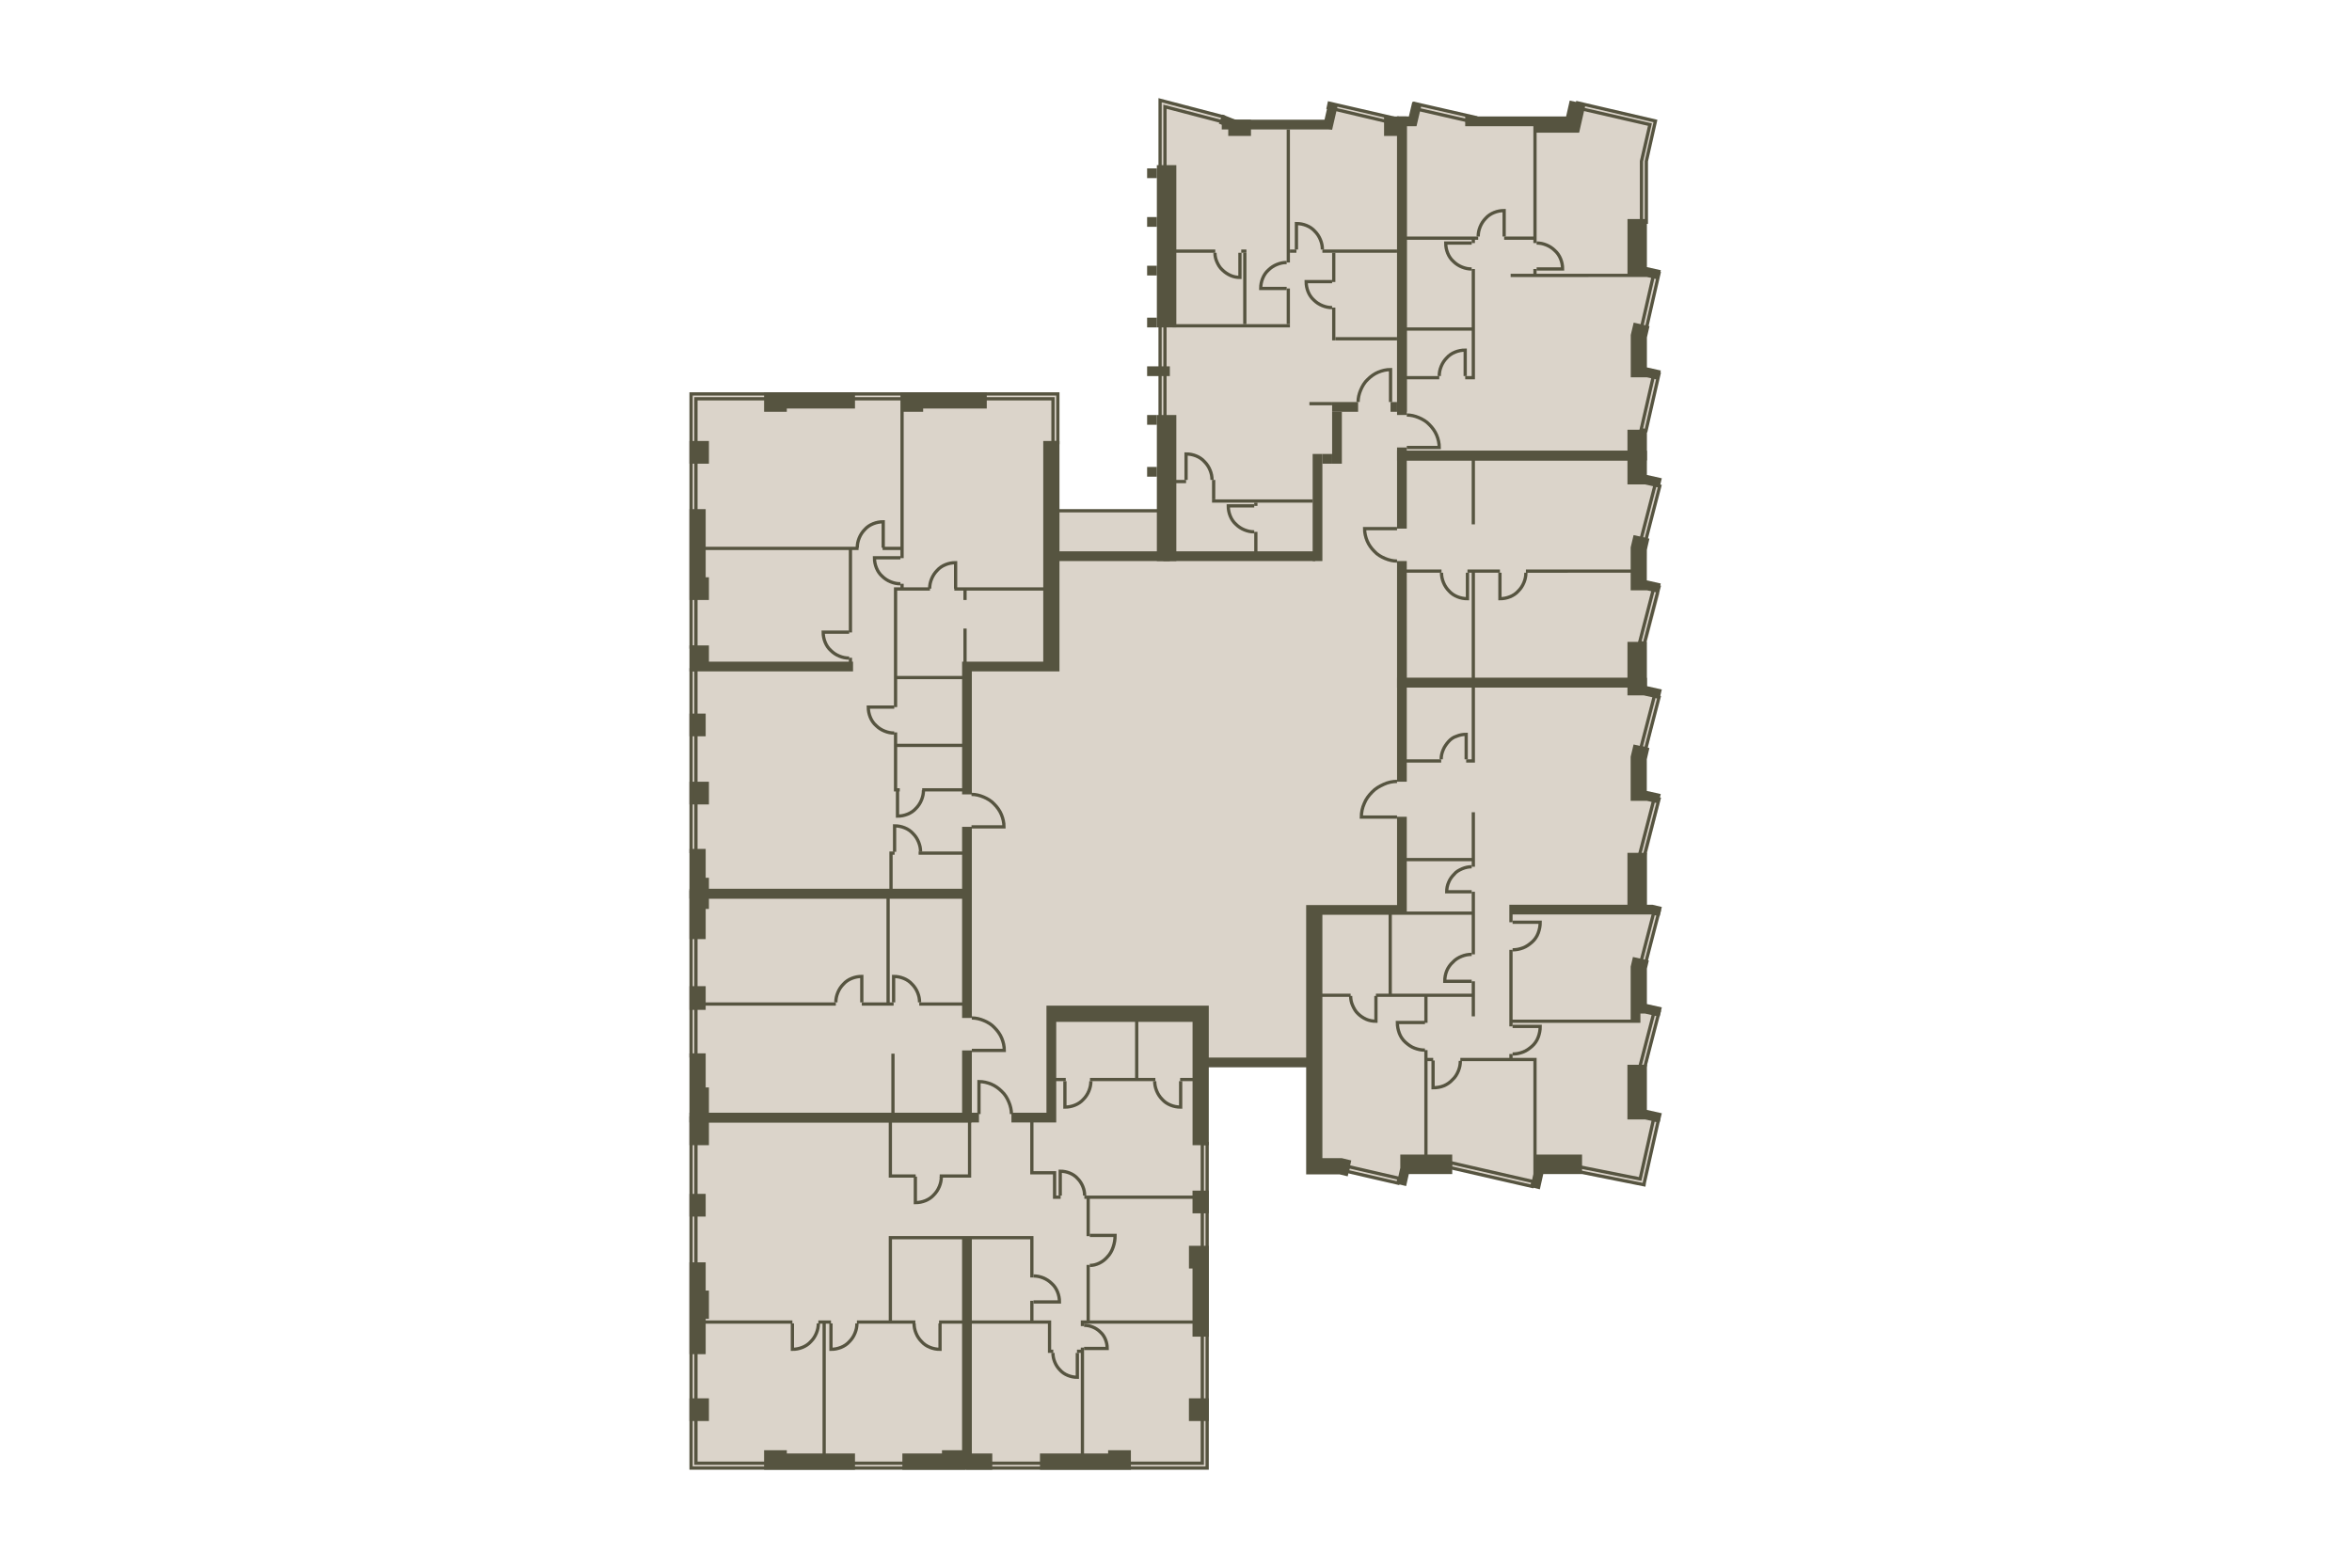<!-- DO NOT EDIT THIS, THIS FILE IS GENERATED FROM "1_37.original.svg" using transform-svgs.js script -->



<svg version="1.1" 
	 xmlns="http://www.w3.org/2000/svg" xmlns:xlink="http://www.w3.org/1999/xlink" x="0px" y="0px" viewBox="0 0 720 480"
	 style="enable-background:new 0 0 720 480;" xml:space="preserve">


<g>
	<polygon fill="#DBD4CA" points="508.249,244.817 503.777,242.829 503.777,231.9
		508.249,212.027 503.875,210.04 503.976,197.222 508.047,181.722 503.777,177.846
		504.271,164.234 507.947,148.634 503.777,145.454 503.777,132.04 507.752,114.155
		503.777,113.161 503.777,102.231 507.752,83.849 503.777,82.856 503.777,49.371
		506.758,37.149 480.924,31.187 479.93,36.155 452.109,36.155 432.733,31.684
		431.74,36.155 426.275,36.155 408.389,32.181 405.409,37.149 380.568,37.149
		355.529,30.989 355.628,156.185 323.931,156.185 323.832,120.415 211.751,120.415
		211.751,449.503 369.638,449.503 369.638,327.884 368.843,325.3 400.44,325.3
		400.44,359.083 412.861,358.587 430.249,362.561 431.243,359.083 444.557,357.891
		470.69,363.455 472.478,359.083 482.315,359.083 503.479,362.959 508.249,341.198
		503.777,340.205 503.777,327.784 508.249,308.409 503.777,307.415 503.395,296.58
		508.048,279.448 504.771,277.606 503.777,277.606 503.777,263.199 	"/>
	<g>
		<rect x="369.638" y="323.81" fill="#565440" width="30.504" height="2.981"/>
		<path fill="#565440" d="M322.938,155.887h32.591v0.994h-32.591V155.887z"/>
		<path fill="#565440" d="M321.348,168.804v2.981h36.764v-2.981H321.348z"/>
	</g>
</g>
<g>
	<g>
		<polygon fill="#565440" points="261.134,202.588 260.836,202.588 260.836,201.395 259.843,201.395
			259.843,202.588 217.017,202.588 217.017,197.619 211.056,197.619 211.056,202.588
			211.056,205.569 261.134,205.569 		"/>
		<polygon fill="#565440" points="217.017,176.753 216.024,176.753 216.024,168.407 259.843,168.407
			259.843,193.645 260.836,193.645 260.836,168.407 262.823,168.407 262.823,167.413
			260.836,167.413 259.843,167.413 216.024,167.413 216.024,155.887 211.056,155.887
			211.056,176.753 211.056,182.516 211.056,183.709 217.017,183.709 		"/>
		<rect x="211.056" y="135.021" fill="#565440" width="5.962" height="6.955"/>
		<polygon fill="#565440" points="240.864,125.085 261.73,125.085 261.73,120.117 240.864,120.117
			238.678,120.117 233.909,120.117 233.909,126.079 240.864,126.079 		"/>
		<polygon fill="#565440" points="319.361,135.021 319.361,179.834 295.911,179.834 294.918,179.834
			292.135,179.834 292.135,180.827 294.918,180.827 294.918,183.709 295.911,183.709
			295.911,180.827 319.361,180.827 319.361,202.588 297.501,202.588 295.911,202.588
			295.911,192.453 294.918,192.453 294.918,202.588 294.52,202.588 294.52,205.569
			294.52,206.96 274.648,206.96 274.648,180.827 275.641,180.827 276.635,180.827
			284.683,180.827 284.683,179.834 276.635,179.834 276.635,178.741 275.641,178.741
			275.641,179.834 274.648,179.834 273.654,179.834 273.654,180.827 273.654,216.498
			274.648,216.498 274.648,207.953 294.52,207.953 294.52,227.726 274.648,227.726
			274.648,224.249 273.654,224.249 273.654,241.339 273.654,242.333 274.648,242.333
			275.443,242.333 275.443,241.339 274.648,241.339 274.648,228.72 294.52,228.72
			294.52,241.339 282.298,241.339 282.298,242.333 294.52,242.333 294.52,243.227
			297.501,243.227 297.501,205.569 324.329,205.569 324.329,202.588 324.329,135.021 		"/>
		<polygon fill="#565440" points="275.641,170.891 276.635,170.891 276.635,126.079 282.597,126.079
			282.597,125.085 302.072,125.085 302.072,120.117 282.597,120.117 282,120.117
			275.641,120.117 275.641,125.085 275.641,126.079 275.641,167.413 270.176,167.413
			270.176,168.407 275.641,168.407 		"/>
		<rect x="211.056" y="218.486" fill="#565440" width="4.968" height="6.955"/>
		<rect x="211.056" y="239.352" fill="#565440" width="5.962" height="6.955"/>
		<polygon fill="#565440" points="294.52,260.715 281.206,260.715 281.206,261.708 294.52,261.708
			294.52,272.141 273.257,272.141 273.257,261.708 273.853,261.708 273.853,260.715
			273.257,260.715 272.263,260.715 272.263,261.708 272.263,272.141 217.017,272.141
			217.017,268.763 216.024,268.763 216.024,259.92 211.056,259.92 211.056,268.763
			211.056,269.458 211.056,275.122 216.322,275.122 216.322,275.122 297.501,275.122
			297.501,272.141 297.501,253.163 294.52,253.163 		"/>
	</g>
	<g>
		<polygon fill="none" stroke="#565440" points="322.342,120.614 211.552,120.614 211.552,198.116
			213.043,198.116 213.043,122.104 322.342,122.104 322.342,135.518 323.832,135.518
			323.832,120.614 		"/>
		<path fill="none" stroke="#565440" d="M211.552,205.072h1.49v55.643h-1.49V205.072z"/>
	</g>
	<g>
		<path fill="none" stroke="#565440" d="M273.753,224.447c-1.093,0-1.987-0.199-2.981-0.596
			c-0.994-0.397-1.888-0.994-2.583-1.689c-0.795-0.695-1.391-1.59-1.789-2.583
			c-0.397-0.994-0.596-1.987-0.596-3.08h7.949"/>
		<path fill="none" stroke="#565440" d="M282.696,241.935c0,1.093-0.199,1.987-0.596,2.981
			c-0.397,0.994-0.994,1.888-1.689,2.583c-0.696,0.795-1.59,1.391-2.583,1.788
			s-1.987,0.596-3.08,0.596v-7.949"/>
		<path fill="none" stroke="#565440" d="M281.802,260.814c0-1.093-0.199-1.987-0.596-2.981
			c-0.397-0.994-0.994-1.888-1.689-2.583c-0.696-0.795-1.59-1.391-2.583-1.788
			s-1.987-0.596-3.08-0.596v7.949"/>
		<path fill="none" stroke="#565440" d="M297.402,243.227c1.292,0,2.484,0.298,3.676,0.795
			c1.192,0.497,2.385,1.192,3.279,2.186c0.894,0.894,1.689,1.987,2.186,3.18
			c0.497,1.192,0.795,2.484,0.795,3.776h-9.936"/>
		<path fill="none" stroke="#565440" d="M262.426,167.711c0-1.093,0.199-1.987,0.596-2.981
			s0.994-1.888,1.689-2.583c0.696-0.795,1.59-1.391,2.583-1.788
			s1.987-0.596,3.08-0.596v7.949"/>
		<path fill="none" stroke="#565440" d="M275.641,178.741c-1.093,0-1.987-0.199-2.981-0.596
			c-0.994-0.397-1.888-0.994-2.583-1.689c-0.795-0.695-1.391-1.59-1.789-2.583
			c-0.397-0.994-0.596-1.987-0.596-3.08h7.949"/>
		<path fill="none" stroke="#565440" d="M259.942,201.495c-1.093,0-1.987-0.199-2.981-0.596
			c-0.994-0.397-1.888-0.994-2.583-1.689c-0.795-0.695-1.391-1.59-1.788-2.583
			s-0.596-1.987-0.596-3.08h7.949"/>
		<path fill="none" stroke="#565440" d="M284.584,180.231c0-1.093,0.199-1.987,0.596-2.981
			c0.397-0.994,0.994-1.888,1.689-2.583c0.696-0.795,1.59-1.391,2.583-1.788
			s1.987-0.596,3.08-0.596v7.949"/>
	</g>
</g>
<g>
	<path fill="none" stroke="#565440" d="M211.552,273.135h1.49v50.178h-1.49V273.135z"/>
	<g>
		<polygon fill="#565440" points="216.024,307.912 255.868,307.912 255.868,306.918 216.024,306.918
			216.024,301.95 211.056,301.95 211.056,309.203 216.024,309.203 		"/>
		<polygon fill="#565440" points="294.52,340.701 273.853,340.701 273.853,322.617 272.859,322.617
			272.859,340.701 217.017,340.701 217.017,332.951 216.024,332.951 216.024,322.518
			211.056,322.518 211.056,332.951 211.056,335.137 211.056,343.682 214.831,343.682
			214.831,343.682 297.501,343.682 297.501,340.701 297.501,321.624 294.52,321.624 		"/>
		<polygon fill="#565440" points="211.056,272.141 211.056,275.122 211.056,276.712 211.056,278.302
			211.056,287.542 216.024,287.542 216.024,278.302 217.017,278.302 217.017,275.122
			271.369,275.122 271.369,306.918 263.817,306.918 263.817,307.912 271.369,307.912
			272.362,307.912 273.555,307.912 273.555,306.918 272.362,306.918 272.362,275.122
			294.52,275.122 294.52,306.918 281.404,306.918 281.404,307.912 294.52,307.912
			294.52,311.688 297.501,311.688 297.501,275.122 297.501,272.141 		"/>
	</g>
	<g>
		<path fill="none" stroke="#565440" d="M255.868,306.918c0-1.093,0.199-1.987,0.596-2.981
			s0.994-1.888,1.689-2.583c0.695-0.795,1.59-1.391,2.583-1.789
			c0.994-0.397,1.987-0.596,3.08-0.596v7.949"/>
		<path fill="none" stroke="#565440" d="M281.504,306.918c0-1.093-0.199-1.987-0.596-2.981
			s-0.994-1.888-1.689-2.583c-0.696-0.795-1.59-1.391-2.583-1.789
			c-0.994-0.397-1.987-0.596-3.08-0.596v7.949"/>
		<path fill="none" stroke="#565440" d="M297.501,311.687c1.292,0,2.484,0.298,3.676,0.795
			c1.192,0.497,2.385,1.192,3.279,2.186c0.894,0.894,1.689,1.987,2.186,3.18
			c0.497,1.192,0.795,2.484,0.795,3.776h-9.936"/>
	</g>
</g>
<g>
	<g>
		<polygon fill="none" stroke="#565440" points="213.043,342.291 211.552,342.291 211.552,449.503 295.017,449.503
			295.017,448.013 213.043,448.013 		"/>
		<polygon fill="none" stroke="#565440" points="368.048,350.141 368.048,448.013 296.11,448.013 296.11,449.503
			369.539,449.503 369.539,350.141 		"/>
	</g>
	<g>
		<polygon fill="#565440" points="217.017,343.682 272.064,343.682 272.064,359.58 272.064,360.574
			272.064,360.574 280.311,360.574 280.311,359.58 273.058,359.58 273.058,343.682
			296.309,343.682 296.309,359.58 287.664,359.58 287.664,360.574 297.302,360.574
			297.302,360.574 297.302,343.682 299.687,343.682 299.687,340.701 211.056,340.701
			211.056,350.638 217.017,350.638 		"/>
		<rect x="211.056" y="365.542" fill="#565440" width="4.968" height="6.955"/>
		<polygon fill="#565440" points="216.024,405.287 242.566,405.287 242.566,404.293 216.024,404.293
			216.024,403.796 217.017,403.796 217.017,395.152 216.024,395.152 216.024,386.507
			211.056,386.507 211.056,395.152 211.056,403.796 211.056,414.627 216.024,414.627 		"/>
		<polygon fill="#565440" points="252.788,405.287 254.378,405.287 254.378,404.293 250.515,404.293
			250.515,405.287 251.794,405.287 251.794,445.032 240.864,445.032 240.864,444.038
			233.909,444.038 233.909,450 261.731,450 261.731,445.032 252.788,445.032 		"/>
		<rect x="211.056" y="428.14" fill="#565440" width="5.962" height="6.955"/>
		<polygon fill="#565440" points="339.233,444.038 339.223,444.038 339.223,445.032 331.85,445.032
			331.85,414.354 331.85,414.23 331.85,414.23 331.85,413.236 331.85,413.236
			331.85,412.614 330.856,412.614 330.856,413.236 329.69,413.236 329.69,414.23
			330.856,414.23 330.856,414.354 330.856,445.032 318.357,445.032 318.357,450
			318.367,450 318.367,450 346.189,450 346.189,444.038 339.233,444.038 		"/>
		<polygon fill="#565440" points="320.354,307.912 320.354,307.913 320.345,307.913 320.345,340.701
			309.623,340.701 309.623,343.682 314,343.682 314,343.683 315.376,343.683 315.376,358.587
			315.376,359.46 315.376,359.581 322.333,359.581 322.333,367.061 324.684,367.061
			324.684,366.067 323.326,366.067 323.326,358.592 323.326,358.592 323.326,358.587
			316.37,358.587 316.37,343.683 323.326,343.683 323.326,343.682 323.335,343.682
			323.335,331.026 326.25,331.026 326.25,330.032 323.335,330.032 323.335,312.881
			347.474,312.881 347.474,330.032 333.667,330.032 333.667,331.025 353.683,331.025
			353.683,330.032 348.467,330.032 348.467,312.881 365.067,312.881 365.067,330.032
			361.265,330.032 361.265,331.025 365.067,331.025 365.067,350.638 365.067,350.638
			370.026,350.638 370.026,350.638 370.036,350.638 370.036,307.912 		"/>
		<polygon fill="#565440" points="364.074,381.44 363.966,381.44 363.966,388.396 365.057,388.396
			365.057,404.293 334.381,404.293 333.612,404.293 333.612,387.292 332.618,387.292
			332.618,404.293 331.85,404.293 330.856,404.293 330.855,404.293 330.855,405.287
			330.856,405.287 330.856,406.033 331.85,406.033 331.85,405.287 332.618,405.287
			333.612,405.287 334.381,405.287 365.057,405.287 365.057,409.262 370.026,409.262
			370.026,409.261 370.036,409.261 370.036,381.44 364.074,381.44 		"/>
		<polygon fill="#565440" points="370.026,428.14 363.957,428.14 363.957,435.096 364.173,435.096
			364.173,435.096 370.036,435.096 370.036,428.14 370.026,428.14 		"/>
		<polygon fill="#565440" points="370.026,371.504 370.026,371.504 370.036,371.504 370.036,364.548
			365.067,364.548 365.067,364.549 365.057,364.549 365.057,366.067 331.945,366.067
			331.945,367.06 332.618,367.06 332.618,378.485 333.612,378.485 333.612,367.06
			365.057,367.06 365.057,371.504 		"/>
		<polygon fill="#565440" points="297.501,445.032 297.501,405.287 320.791,405.287 320.791,413.236
			320.791,413.982 320.791,414.23 322.429,414.23 322.429,413.236 321.784,413.236
			321.784,405.287 321.785,405.287 321.785,404.293 321.784,404.293 320.791,404.293
			316.37,404.293 316.37,398.276 315.377,398.276 315.377,404.293 297.501,404.293
			297.501,379.453 315.377,379.453 315.377,391.144 316.37,391.144 316.37,378.459
			297.501,378.459 297.501,378.459 272.064,378.459 272.064,404.293 262.327,404.293
			262.327,405.287 280.212,405.287 280.212,404.293 273.058,404.293 273.058,379.453
			294.511,379.453 294.511,404.293 287.465,404.293 287.465,405.287 294.511,405.287
			294.511,444.038 288.36,444.038 288.36,445.032 276.237,445.032 276.237,450
			303.761,450 303.761,445.032 303.453,445.032 		"/>
	</g>
	<g>
		<path fill="none" stroke="#565440" d="M262.327,405.188c0,1.093-0.199,1.987-0.596,2.981
			c-0.397,0.994-0.994,1.888-1.689,2.583c-0.696,0.795-1.59,1.391-2.583,1.789
			s-1.987,0.596-3.08,0.596v-7.949"/>
		<path fill="none" stroke="#565440" d="M250.515,405.188c0,1.093-0.199,1.987-0.596,2.981
			s-0.994,1.888-1.689,2.583c-0.695,0.795-1.59,1.391-2.583,1.789
			s-1.987,0.596-3.08,0.596v-7.949"/>
		<path fill="none" stroke="#565440" d="M279.814,405.188c0,1.093,0.199,1.987,0.596,2.981
			s0.994,1.888,1.689,2.583c0.696,0.795,1.59,1.391,2.583,1.789
			s1.987,0.596,3.08,0.596v-7.949"/>
		<path fill="none" stroke="#565440" d="M288.161,360.276c0,1.093-0.199,1.987-0.596,2.981
			c-0.397,0.994-0.994,1.888-1.689,2.583c-0.696,0.795-1.59,1.391-2.583,1.789
			s-1.987,0.596-3.08,0.596v-7.949"/>
		<path fill="none" stroke="#565440" d="M309.623,341.099c0-1.292-0.298-2.484-0.795-3.676
			c-0.497-1.192-1.192-2.385-2.186-3.279c-0.894-0.894-1.987-1.689-3.18-2.186
			c-1.192-0.497-2.484-0.795-3.776-0.795v9.936"/>
		<path fill="none" stroke="#565440" d="M316.37,390.676c1.093,0,1.987,0.199,2.981,0.596
			c0.994,0.397,1.888,0.994,2.583,1.689c0.795,0.695,1.391,1.59,1.789,2.583
			s0.596,1.987,0.596,3.08h-7.949"/>
		<path fill="none" stroke="#565440" d="M331.85,405.784c0.974,0,1.772,0.177,2.657,0.531
			c0.886,0.354,1.683,0.886,2.303,1.506c0.709,0.62,1.24,1.417,1.594,2.303
			c0.354,0.886,0.531,1.772,0.531,2.746h-7.086"/>
		<path fill="none" stroke="#565440" d="M322.328,414.23c0,1.027,0.187,1.867,0.56,2.8
			c0.373,0.933,0.933,1.773,1.587,2.427c0.653,0.747,1.493,1.307,2.427,1.68
			c0.933,0.373,1.867,0.56,2.893,0.56v-7.466"/>
		<path fill="none" stroke="#565440" d="M332.031,366.076c0-1.027-0.187-1.867-0.56-2.8
			c-0.373-0.933-0.933-1.773-1.587-2.427c-0.653-0.747-1.493-1.307-2.427-1.68
			c-0.933-0.373-1.867-0.56-2.893-0.56v7.466"/>
		<path fill="none" stroke="#565440" d="M333.612,387.449c1.064,0,1.935-0.23,2.902-0.69
			c0.967-0.46,1.838-1.15,2.515-1.954c0.774-0.805,1.354-1.84,1.741-2.989
			c0.387-1.15,0.58-2.299,0.58-3.564h-7.739"/>
		<path fill="none" stroke="#565440" d="M353.477,331.025c0,1.093,0.199,1.987,0.596,2.981
			s0.994,1.888,1.689,2.583c0.695,0.795,1.59,1.391,2.583,1.789
			c0.994,0.397,1.987,0.596,3.08,0.596v-7.949"/>
		<path fill="none" stroke="#565440" d="M333.941,331.025c0,1.093-0.199,1.987-0.596,2.981
			s-0.994,1.888-1.689,2.583c-0.695,0.795-1.59,1.391-2.583,1.789
			c-0.994,0.397-1.987,0.596-3.08,0.596v-7.949"/>
	</g>
</g>
<g>
	<g>
		<polygon fill="#565440" points="437.006,324.903 438.732,324.903 438.732,323.909 437.006,323.909
			437.006,321.524 436.012,321.524 436.012,353.519 428.659,353.519 428.659,357.593
			427.566,362.462 430.448,363.157 431.273,359.481 444.557,359.481 444.557,353.519
			437.006,353.519 		"/>
		<polygon fill="#565440" points="470.392,323.909 463.039,323.909 463.039,322.717 462.045,322.717
			462.045,323.909 447.041,323.909 447.041,324.903 469.398,324.903 469.398,359.472
			468.504,363.455 471.385,364.151 472.434,359.481 484.302,359.481 484.302,353.519
			470.392,353.519 		"/>
		<polygon fill="#565440" points="421.207,304.235 421.207,305.229 436.012,305.229 436.012,313.178
			437.006,313.178 437.006,305.229 450.519,305.229 450.519,311.191 451.513,311.191
			451.513,300.46 450.519,300.46 450.519,304.235 426.076,304.235 426.076,280.09
			450.519,280.09 450.519,292.212 451.513,292.212 451.513,273.036 450.519,273.036
			450.519,279.097 430.647,279.097 430.647,263.695 450.519,263.695 450.519,265.385
			451.513,265.385 451.513,263.695 451.513,262.702 451.513,248.692 450.519,248.692
			450.519,262.702 430.647,262.702 430.647,250.083 427.666,250.083 427.666,277.109
			399.844,277.109 399.844,359.58 410.093,359.58 412.563,360.176 413.656,355.308
			410.774,354.612 404.812,354.612 404.812,305.229 413.457,305.229 413.457,304.235
			404.812,304.235 404.812,280.09 425.082,280.09 425.082,304.235 		"/>
		<polygon fill="#565440" points="430.647,233.489 441.179,233.489 441.179,232.496 430.647,232.496
			430.647,210.537 450.519,210.537 450.519,232.496 448.83,232.496 448.83,233.489
			451.513,233.489 451.513,210.537 498.2,210.537 498.199,212.902 503.158,212.902
			508.027,213.995 508.723,211.114 504.152,210.087 504.145,207.556 427.666,207.556
			427.666,239.352 430.647,239.352 		"/>
		<polygon fill="#565440" points="504.176,277.009 504.176,261.113 504.152,261.113 504.152,261.112
			498.199,261.112 498.198,277.01 462.045,277.01 462.045,282.376 463.039,282.376
			463.039,279.991 505.564,279.989 508.03,280.587 508.03,280.585 508.033,280.586
			508.729,277.704 505.848,277.009 		"/>
		<polygon fill="#565440" points="504.152,326.021 498.19,326.021 498.19,342.749 503.601,342.749
			508.027,343.742 508.723,340.861 504.152,339.835 		"/>
		<polygon fill="#565440" points="504.152,296.57 504.748,294.1 499.879,293.007 499.207,295.889
			499.184,295.889 499.184,312.184 463.039,312.184 463.039,290.821 462.045,290.821
			462.045,314.271 463.039,314.271 463.039,313.178 502.165,313.178 502.165,310.337
			503.601,310.337 508.027,311.331 508.723,308.449 504.152,307.423 		"/>
		<polygon fill="#565440" points="504.121,232.482 504.916,229.037 500.073,227.944 499.179,231.72
			499.179,245.21 504.121,245.21 504.121,245.201 507.698,246.004 508.394,243.123
			504.121,242.164 		"/>
	</g>
	<g>
		<path fill="none" stroke="#565440" d="M447.041,324.803c0,1.192-0.199,2.087-0.596,3.08
			c-0.397,0.994-0.994,1.987-1.789,2.683c-0.696,0.795-1.689,1.49-2.683,1.888
			c-0.994,0.397-2.087,0.596-3.279,0.596v-8.346"/>
		<path fill="none" stroke="#565440" d="M463.039,322.717c1.192,0,2.087-0.199,3.18-0.596
			c1.093-0.397,1.987-1.093,2.782-1.789c0.795-0.696,1.49-1.689,1.888-2.782
			c0.397-1.093,0.596-2.087,0.596-3.279h-8.446"/>
		<path fill="none" stroke="#565440" d="M463.039,290.821c1.192,0,2.087-0.199,3.18-0.596
			c1.093-0.397,1.987-1.093,2.782-1.789s1.49-1.689,1.888-2.782
			c0.397-1.093,0.596-2.087,0.596-3.279h-8.446"/>
		<path fill="none" stroke="#565440" d="M436.211,321.524c-1.192,0-2.087-0.199-3.18-0.596
			c-1.093-0.397-1.987-1.093-2.782-1.789c-0.795-0.696-1.49-1.689-1.888-2.782
			c-0.397-1.093-0.596-2.087-0.596-3.279h8.446"/>
		<path fill="none" stroke="#565440" d="M450.519,292.212c-1.093,0-2.087,0.199-3.08,0.596
			s-1.987,0.994-2.683,1.789c-0.795,0.696-1.49,1.689-1.888,2.683
			c-0.397,0.994-0.596,2.087-0.596,3.18h8.247"/>
		<path fill="none" stroke="#565440" d="M413.457,304.931c0,0.994,0.199,1.987,0.596,2.882
			c0.397,0.894,0.894,1.888,1.689,2.583c0.696,0.696,1.59,1.292,2.484,1.689
			c0.894,0.397,1.987,0.596,2.981,0.596v-7.75"/>
		<path fill="none" stroke="#565440" d="M441.179,232.496c0-1.093,0.199-1.888,0.596-2.882
			s0.994-1.788,1.59-2.484c0.696-0.795,1.49-1.391,2.484-1.689
			c0.994-0.397,1.888-0.596,2.981-0.596v7.651"/>
		<path fill="none" stroke="#565440" d="M427.666,239.252c-1.391,0-2.782,0.298-4.074,0.894
			c-1.292,0.596-2.583,1.292-3.577,2.385c-0.994,0.994-1.888,2.186-2.385,3.478
			c-0.596,1.292-0.894,2.782-0.894,4.173h10.93"/>
		<path fill="none" stroke="#565440" d="M450.519,265.385c-0.994,0-1.888,0.199-2.882,0.596
			c-0.894,0.397-1.888,0.894-2.484,1.689c-0.696,0.695-1.292,1.49-1.689,2.484
			c-0.397,0.894-0.596,1.888-0.596,2.882h7.651"/>
	</g>
	<g>
		<path fill="none" stroke="#565440" d="M412.761,357.196l15.5,3.577l-0.298,1.49l-15.5-3.577
			L412.761,357.196z"/>
		<path fill="none" stroke="#565440" d="M444.16,356.003l25.139,5.763l-0.298,1.49l-25.139-5.763
			L444.16,356.003z"/>
		<polygon fill="none" stroke="#565440" points="507.653,343.086 506.162,342.788 502.088,360.971 478.142,356.202
			477.943,357.692 503.281,362.76 503.38,362.064 		"/>

			<rect x="496.177" y="252.542" transform="matrix(0.251 -0.968 0.968 0.251 132.944 678.476)" fill="none" stroke="#565440" stroke-width="1" stroke-miterlimit="4" width="17.893" height="1.488"/>

			<rect x="496.18" y="317.777" transform="matrix(0.251 -0.968 0.968 0.251 69.808 727.308)" fill="none" stroke="#565440" stroke-width="1" stroke-miterlimit="4" width="17.893" height="1.488"/>

			<rect x="496.178" y="286.982" transform="matrix(0.251 -0.968 0.968 0.251 99.612 704.256)" fill="none" stroke="#565440" stroke-width="1" stroke-miterlimit="4" width="17.893" height="1.488"/>

			<rect x="497.18" y="220.604" transform="matrix(0.251 -0.968 0.968 0.251 164.011 654.771)" fill="none" stroke="#565440" stroke-width="1" stroke-miterlimit="4" width="16.303" height="1.488"/>
	</g>
</g>
<g>
	<path fill="none" stroke="#565440" d="M441.277,175.363c0,1.093,0.199,1.987,0.596,2.981
		c0.397,0.994,0.994,1.888,1.689,2.583c0.695,0.795,1.59,1.391,2.583,1.788
		c0.994,0.397,1.987,0.596,3.08,0.596v-7.949 M467.111,175.363
		c0,1.093-0.199,1.987-0.596,2.981c-0.397,0.994-0.994,1.888-1.689,2.583
		c-0.695,0.795-1.59,1.391-2.583,1.788s-1.987,0.596-3.08,0.596v-7.949
		 M427.665,171.786c-1.292,0-2.484-0.298-3.676-0.795
		c-1.192-0.497-2.385-1.192-3.279-2.186c-0.894-0.894-1.689-1.987-2.186-3.18
		c-0.497-1.192-0.795-2.484-0.795-3.776h9.936"/>
	<g>
		<polygon fill="none" stroke="#565440" points="503.833,165.352 502.392,164.978 506.663,148.454 508.103,148.828
					"/>

			<rect x="496.174" y="187.597" transform="matrix(0.251 -0.968 0.968 0.251 195.8 629.861)" fill="none" stroke="#565440" stroke-width="1" stroke-miterlimit="4" width="17.893" height="1.488"/>
	</g>
	<g>
		<polygon fill="#565440" points="430.645,140.984 450.518,140.984 450.518,160.558 451.511,160.558
			451.511,140.984 498.202,140.984 498.202,141.904 498.202,141.904 498.202,148.329
			503.595,148.329 508.023,149.322 508.023,149.321 508.026,149.322 508.722,146.441
			504.151,145.415 504.151,144.467 504.151,144.467 504.151,144.247 504.152,141.904
			504.155,141.904 504.155,140.984 504.155,139.38 504.155,138.003 427.665,138.003
			427.665,161.85 430.645,161.85 		"/>
		<polygon fill="#565440" points="504.148,198.93 504.145,198.93 504.145,196.522 498.205,196.522
			498.201,207.556 451.511,207.556 451.511,175.363 459.162,175.363 459.162,174.369
			449.226,174.369 449.226,175.363 450.518,175.363 450.518,207.556 430.668,207.556
			430.645,175.363 441.277,175.363 441.277,174.369 430.645,174.369 430.645,171.786
			427.665,171.786 427.665,210.537 504.152,210.537 504.151,208.727 504.152,208.727
			504.152,207.456 504.151,207.456 		"/>
		<polygon fill="#565440" points="504.126,177.699 504.126,168.371 504.921,164.926 500.078,163.833
			499.184,167.609 499.184,174.367 467.118,174.371 467.118,175.365 499.184,175.361
			499.184,180.745 504.126,180.745 504.126,180.736 507.703,181.539 508.399,178.658 		"/>
	</g>
</g>
<g>
	<g>
		<polygon fill="#565440" points="430.647,116.142 440.583,116.142 440.583,115.149 430.647,115.149
			430.647,101.238 450.519,101.238 450.519,115.149 448.532,115.149 448.532,116.142
			451.513,116.142 451.513,115.149 451.513,82.359 450.519,82.359 450.519,100.244
			430.647,100.244 430.647,73.416 450.519,73.416 450.519,74.41 451.513,74.41
			451.513,73.416 452.506,73.416 452.506,72.423 430.647,72.423 430.647,38.64
			433.628,38.64 435.217,31.883 432.336,31.187 431.284,35.659 430.647,35.659
			427.666,35.659 427.666,127.072 430.647,127.072 		"/>
		<polygon fill="#565440" points="470.392,82.359 469.398,82.359 469.398,83.828 462.443,83.828
			462.443,84.82 504.155,84.813 507.732,85.616 508.427,82.735 504.155,81.776
			504.155,67.064 498.211,67.064 498.211,83.828 470.392,83.828 		"/>
		<polygon fill="#565440" points="469.398,72.423 460.455,72.423 460.455,73.416 469.398,73.416
			469.398,74.41 470.392,74.41 470.392,73.416 470.392,72.423 470.392,40.627
			470.821,40.627 470.821,40.628 483.312,40.628 483.312,40.606 483.411,40.628
			485.398,31.884 485.395,31.883 485.395,31.883 480.527,30.79 479.42,35.659
			470.392,35.659 448.532,35.659 448.532,38.64 469.398,38.64 		"/>
		<polygon fill="#565440" points="504.155,103.322 504.95,99.877 500.107,98.784 499.212,102.56
			499.212,115.535 504.155,115.535 504.155,115.527 507.732,116.33 508.427,113.449
			504.155,112.49 		"/>
		<polygon fill="#565440" points="498.202,138.002 430.647,138.002 430.647,137.008 427.666,137.008
			427.666,138.002 427.666,140.983 504.155,140.983 504.155,131.573 498.202,131.573 		"/>
	</g>
	<path fill="none" stroke="#565440" d="M440.583,115.149c0-1.093,0.199-1.987,0.596-2.981
		c0.397-0.994,0.994-1.888,1.689-2.583c0.695-0.795,1.59-1.391,2.583-1.788
		c0.994-0.397,1.987-0.596,3.08-0.596v7.949 M450.519,82.359
		c-1.093,0-1.987-0.199-2.981-0.596c-0.994-0.397-1.888-0.994-2.583-1.689
		c-0.795-0.696-1.391-1.59-1.789-2.583c-0.397-0.994-0.596-1.987-0.596-3.08
		h7.949 M452.506,72.423c0-1.093,0.199-1.987,0.596-2.981
		c0.397-0.994,0.994-1.888,1.689-2.583c0.695-0.795,1.59-1.391,2.583-1.788
		c0.994-0.397,1.987-0.596,3.08-0.596v7.949 M470.392,74.41
		c1.093,0,1.987,0.199,2.981,0.596s1.888,0.994,2.583,1.689
		c0.795,0.696,1.391,1.59,1.789,2.583s0.596,1.987,0.596,3.08h-7.949
		 M430.647,127.072c1.292,0,2.484,0.298,3.676,0.795
		c1.192,0.497,2.385,1.192,3.279,2.186c0.894,0.894,1.689,1.987,2.186,3.18
		s0.795,2.484,0.795,3.776h-9.936"/>
	<g>
		<polygon fill="none" stroke="#565440" points="506.767,37.053 482.92,31.489 482.622,32.979 505.078,38.146
			502.494,49.374 502.494,68.054 503.985,68.054 503.985,49.374 		"/>
		<polygon fill="none" stroke="#565440" points="506.369,114.158 507.86,114.456 503.885,131.845 502.395,131.547
					"/>
		<polygon fill="none" stroke="#565440" points="506.369,83.356 507.86,83.654 503.885,101.042 502.395,100.744
			"/>
		<polygon fill="none" stroke="#565440" points="433.04,31.687 451.72,35.96 451.422,37.451 432.742,33.178 		"/>
	</g>
</g>
<g>
	<g>
		<path fill="none" stroke="#565440" d="M406.899,31.585l19.376,4.471l-0.298,1.49l-19.376-4.571
			L406.899,31.585z"/>
		<path fill="none" stroke="#565440" d="M355.131,99.251h1.49v28.815h-1.49V99.251z"/>
		<polygon fill="none" stroke="#565440" points="355.131,30.691 355.131,59.903 356.622,59.903 356.622,32.678
			374.109,37.248 374.507,35.758 		"/>
	</g>
	<g>
		<path fill="#565440" d="M427.666,35.659h2.981v90.42h-2.981V35.659z"/>
		<path fill="#565440" d="M425.678,123.098h1.987v2.981h-1.987V123.098z"/>
		<path fill="#565440" d="M407.793,123.098h7.949v2.981h-7.949V123.098z"/>
		<path fill="#565440" d="M407.793,126.078h2.981v15.898h-2.981V126.078z"/>
		<path fill="#565440" d="M404.812,138.996h2.981v2.981h-2.981V138.996z"/>
		<path fill="#565440" d="M401.832,138.996h2.981v32.79h-2.981V138.996z"/>
		<path fill="#565440" d="M356.125,168.804h46.502v2.981h-46.502V168.804z"/>
		<path fill="#565440" d="M354.138,127.072h5.962v44.713h-5.962V127.072z"/>
		<path fill="#565440" d="M354.138,50.563h5.962v49.681h-5.962V50.563z"/>
		<path fill="#565440" d="M351.157,51.557h2.981v2.981h-2.981V51.557z"/>
		<path fill="#565440" d="M351.157,66.461h2.981v2.981h-2.981V66.461z"/>
		<path fill="#565440" d="M351.157,81.365h2.981v2.981h-2.981V81.365z"/>
		<path fill="#565440" d="M351.157,97.263h2.981v2.981h-2.981V97.263z"/>
		<path fill="#565440" d="M351.157,127.072h2.981v2.981h-2.981V127.072z"/>
		<path fill="#565440" d="M351.157,142.97h2.981v2.981h-2.981V142.97z"/>
		<path fill="#565440" d="M351.157,112.168h6.955v2.981h-6.955V112.168z"/>
		<path fill="#565440" d="M374.01,36.652h33.783v2.981h-33.783V36.652z"/>
		<path fill="#565440" d="M374.209,35.063l6.459,2.583l-1.093,2.782l-6.459-2.583
			L374.209,35.063z"/>
		<path fill="#565440" d="M406.7,31.287l2.882,0.695l-1.789,7.75l-2.882-0.695
			L406.7,31.287z"/>
		<path fill="#565440" d="M423.691,35.659h4.571v5.962h-4.571V35.659z"/>
		<path fill="#565440" d="M375.997,36.652h6.955v4.968h-6.955V36.652z"/>
		<path fill="#565440" d="M393.883,39.633h0.994v40.739h-0.994V39.633z"/>
		<path fill="#565440" d="M393.883,88.321h0.994V99.251h-0.994V88.321z"/>
		<path fill="#565440" d="M380.568,77.391h0.994v21.86h-0.994V77.391z"/>
		<path fill="#565440" d="M371.029,146.945h0.994v5.962h-0.994V146.945z"/>
		<path fill="#565440" d="M360,146.945h3.08v0.994h-3.08V146.945z"/>
		<path fill="#565440" d="M383.946,162.843h0.994v6.955h-0.994V162.843z"/>
		<path fill="#565440" d="M383.946,153.9h0.994v0.994h-0.994V153.9z"/>
		<path fill="#565440" d="M404.812,76.397h22.853v0.994h-22.853V76.397z"/>
		<path fill="#565440" d="M394.876,76.397h1.987v0.994h-1.987V76.397z"/>
		<path fill="#565440" d="M379.972,76.397h1.59v0.994h-1.59V76.397z"/>
		<path fill="#565440" d="M358.509,76.397h13.513v0.994H358.509V76.397z"/>
		<path fill="#565440" d="M407.793,77.391h0.994v8.943h-0.994V77.391z"/>
		<path fill="#565440" d="M407.793,94.183h0.994v10.036h-0.994V94.183z"/>
		<path fill="#565440" d="M400.838,123.098h6.955v0.994h-6.955V123.098z"/>
		<path fill="#565440" d="M408.787,103.225h18.879v0.994h-18.879V103.225z"/>
		<path fill="#565440" d="M358.907,99.251h35.969v0.994h-35.969V99.251z"/>
		<path fill="#565440" d="M371.029,152.906h30.802v0.994h-30.802V152.906z"/>
	</g>
	<path fill="none" stroke="#565440" d="M404.812,76.397c0-1.093-0.199-1.987-0.596-2.981
		c-0.397-0.994-0.994-1.888-1.689-2.583c-0.696-0.795-1.59-1.391-2.583-1.788
		s-1.987-0.596-3.08-0.596v7.949 M393.883,80.372c-1.093,0-1.987,0.199-2.981,0.596
		c-0.994,0.397-1.888,0.994-2.583,1.689c-0.795,0.696-1.391,1.59-1.789,2.583
		s-0.596,1.987-0.596,3.08h7.949 M407.793,94.183c-1.093,0-1.987-0.199-2.981-0.596
		c-0.994-0.397-1.888-0.994-2.583-1.689c-0.795-0.696-1.391-1.59-1.789-2.583
		s-0.596-1.987-0.596-3.08h7.949 M371.923,77.391c0,0.994,0.199,1.888,0.596,2.782
		c0.397,0.894,0.894,1.788,1.689,2.484c0.695,0.696,1.59,1.292,2.484,1.689
		c0.894,0.397,1.888,0.596,2.882,0.596v-7.551 M371.029,146.945
		c0-1.093-0.199-1.987-0.596-2.981c-0.397-0.994-0.994-1.888-1.689-2.583
		c-0.696-0.795-1.59-1.391-2.583-1.788s-1.987-0.596-3.08-0.596v7.949
		 M383.946,162.843c-1.093,0-1.987-0.199-2.981-0.596
		c-0.994-0.397-1.888-0.994-2.583-1.689c-0.795-0.695-1.391-1.59-1.789-2.583
		s-0.596-1.987-0.596-3.08h7.949 M415.742,123.098
		c0-1.292,0.298-2.484,0.795-3.676s1.192-2.385,2.186-3.279
		c0.894-0.894,1.987-1.689,3.18-2.186c1.192-0.497,2.484-0.795,3.776-0.795v9.936
		"/>
</g>
<g >
	<rect x="355" y="-0" fill="none" width="10" height="10"/>
	<rect x="181.065" y="235" fill="none" width="10" height="10"/>
	<rect x="355" y="470" fill="none" width="10" height="10"/>
	<rect x="528.766" y="235" fill="none" width="10" height="10"/>
</g>
<g >
	<path data-nr="3" class="plan__svg__hoverable" fill="none" d="M324.329,120.117h-22.257v-0h-19.475h-0.596h-6.359
		v0h-13.911v-0h-20.866h-2.186h-4.769v0h-22.853v14.904h-0v6.955
		h0v13.911h-0v20.866v5.763v1.192h0v13.911h-0v4.968v2.981h0
		v12.917h-0v6.955h0v13.911h-0v6.955h0v13.613h-0v8.843v0.696
		v5.664h0.696h4.571v0h81.179v-2.981v-13.983v-4.498h10.334v-0.497
		c0-1.287-0.288-2.658-0.833-3.967c-0.489-1.173-1.281-2.328-2.275-3.32
		c-0.833-0.926-1.996-1.703-3.457-2.312c-1.329-0.554-2.529-0.815-3.768-0.828
		v-8.223v-28.944h26.828v-2.981v-66.573h0v-15.898H324.329z M304.006,246.559
		c0.92,0.921,1.639,1.965,2.078,3.02c0.425,1.02,0.678,2.077,0.741,3.088
		h-9.325v-8.937c1.104,0.014,2.183,0.25,3.386,0.751
		C302.211,245.033,303.255,245.725,304.006,246.559z"/>
	<path data-nr="2" class="plan__svg__hoverable" fill="none" d="M307.101,317.656
		c-0.49-1.175-1.283-2.329-2.275-3.32c-0.833-0.926-1.997-1.704-3.457-2.312
		c-1.363-0.568-2.592-0.833-3.867-0.833v-4.273l-0-0.002v-31.794v-2.981h-86.445
		v2.981v1.59v1.59v9.241h0v14.408h-0v7.253h0v13.315h-0v10.433
		v2.186v8.545h3.776v0h82.67v-0.894h0v-20.667h10.433v-0.497
		C307.934,320.319,307.654,318.984,307.101,317.656z M297.501,321.127v-8.943
		c1.139,0,2.247,0.241,3.485,0.757c1.323,0.551,2.367,1.244,3.119,2.078
		c0.919,0.919,1.638,1.963,2.078,3.019c0.425,1.02,0.678,2.078,0.741,3.089
		h-9.424V321.127z"/>
	<path data-nr="1" class="plan__svg__hoverable" fill="none" d="M370.036,349.644h-0v-41.732h-0.099h-4.869h-44.713
		v4.968v27.822h-6.221h-4.034c-0.05-1.135-0.303-2.249-0.812-3.47
		c-0.608-1.459-1.386-2.623-2.293-3.439c-1.011-1.011-2.165-1.804-3.339-2.294
		c-1.327-0.552-2.662-0.833-3.967-0.833h-0.497v10.036h-87.87h-0.264v2.981v6.955
		h0v14.904h-0v6.955h0v14.01h-0v8.645v8.645v10.831h0v13.513
		h-0v6.955h0v14.904h22.853v0.001h6.955h20.866v-0h14.507v0h12.122
		h9.141h6.26v-0h14.606v0h20.866h6.955v-0h23.847V349.644H370.036z
		 M303.272,332.416c1.056,0.44,2.099,1.159,3.038,2.096
		c0.816,0.734,1.509,1.779,2.06,3.101c0.456,1.094,0.685,2.086,0.735,3.088
		h-8.921v-9.026C301.195,331.738,302.252,331.991,303.272,332.416z"/>
	<path data-nr="7" class="plan__svg__hoverable" fill="none" d="M504.152,307.423v-10.853l0.486-2.012l4.063-15.632
		l-0.25-0.065l0.279-1.157l-2.882-0.696h-1.672v-15.111l4.524-17.412
		l-0.598-0.155l0.292-1.208l-4.273-0.959v-9.682l0.795-3.445l-0.275-0.062
		l4.069-15.659l-0.488-0.127l0.501-2.075l-4.571-1.026l-0.006-2.532h-76.48v31.197
		c-1.49,0-2.931,0.316-4.284,0.94c-1.308,0.604-2.665,1.324-3.721,2.485
		c-1.162,1.162-2.026,2.425-2.485,3.622c-0.605,1.314-0.94,2.87-0.94,4.382v0.5
		h11.429v26.427h-27.822v82.471h10.249l2.47,0.596l0.204-0.907l15.587,3.597
		l0.041-0.204l2.054,0.496l0.825-3.677h13.284v-1.315l24.833,5.693l0.036-0.181
		l1.958,0.473l1.048-4.67h11.869v-0.006l19.398,3.879l0.167-1.181l4.151-18.433
		l0.009,0.002l0.696-2.882l-4.571-1.026v-12.611l4.548-17.503l-0.268-0.069
		l0.29-1.202L504.152,307.423z M418.097,246.189
		c0.422-1.098,1.207-2.239,2.288-3.32c0.951-1.047,2.204-1.708,3.417-2.268
		c1.22-0.563,2.52-0.849,3.864-0.849v9.93H417.25
		C417.314,248.473,417.605,247.256,418.097,246.189z"/>
	<path data-nr="6" class="plan__svg__hoverable" fill="none" d="M508.26,148.352l0.461-1.912l-4.571-1.026l0-0.948
		h0v-0.219l0.001-2.343h0.002v-0.921v-1.603v-1.378h-76.49v16.891v6.456
		h-10.436v0.5c0,1.288,0.288,2.66,0.833,3.968c0.489,1.173,1.282,2.328,2.275,3.322
		c0.834,0.925,1.997,1.704,3.459,2.313c1.365,0.569,2.594,0.833,3.869,0.833
		v35.409v2.842h76.487l-0.001-1.81h0.001v-1.271h-0.001l-0.003-8.526h-0.003
		v-1.86l4.555-17.531l-0.484-0.126l0.182-0.756l-4.273-0.959v-9.328l0.795-3.445
		l-0.437-0.098l4.228-16.357L508.26,148.352z M421.062,168.452
		c-0.92-0.921-1.639-1.965-2.077-3.019c-0.425-1.018-0.678-2.074-0.741-3.083
		h9.421v8.936c-1.138,0-2.245-0.24-3.484-0.756
		C422.856,169.978,421.814,169.285,421.062,168.452z"/>
	<polygon data-nr="5" class="plan__svg__hoverable" fill="none" points="508.427,113.449 504.155,112.49 504.155,103.322
		504.95,99.877 504.679,99.816 508.461,83.265 508.307,83.234 508.427,82.735
		504.155,81.776 504.155,68.554 504.484,68.554 504.484,49.43 507.363,36.679
		482.531,30.885 482.463,31.225 480.527,30.79 479.42,35.659 470.392,35.659
		452.29,35.659 452.306,35.581 432.65,31.085 432.616,31.255 432.336,31.187
		431.284,35.659 430.647,35.659 427.666,35.659 427.666,87.234 427.666,127.072
		427.666,137.008 427.666,138.002 427.666,139.652 427.666,140.983 504.155,140.983
		504.155,132.409 504.265,132.431 508.461,114.067 508.287,114.032 	"/>
	<polygon data-nr="4" class="plan__svg__hoverable" fill="none" points="428.262,35.659 427.666,35.659 426.761,35.659
		406.518,30.987 406.013,33.347 406.214,33.395 405.462,36.652 382.953,36.652
		378.183,36.652 375.11,35.423 375.115,35.404 374.963,35.364 374.209,35.062
		374.172,35.157 354.635,30.047 354.635,50.563 354.138,50.563 354.138,51.557
		351.157,51.557 351.157,54.538 354.138,54.538 354.138,66.461 351.157,66.461
		351.157,69.442 354.138,69.442 354.138,81.365 351.157,81.365 351.157,84.346
		354.138,84.346 354.138,97.263 351.157,97.263 351.157,100.244 354.138,100.244
		354.635,100.244 354.635,112.168 351.157,112.168 351.157,115.149 354.635,115.149
		354.635,127.072 354.138,127.072 351.157,127.072 351.157,130.053 354.138,130.053
		354.138,142.97 351.157,142.97 351.157,145.951 354.138,145.951 354.138,171.785
		356.125,171.785 360.099,171.785 401.832,171.785 402.626,171.785 404.812,171.785
		404.812,141.977 407.793,141.977 410.774,141.977 410.774,126.079 415.742,126.079
		415.742,123.098 416.239,123.098 416.239,123.098 425.182,123.098 425.182,123.098
		425.678,123.098 425.678,126.079 427.666,126.079 430.647,126.079 430.647,35.659 	"/>
</g>
</svg>

